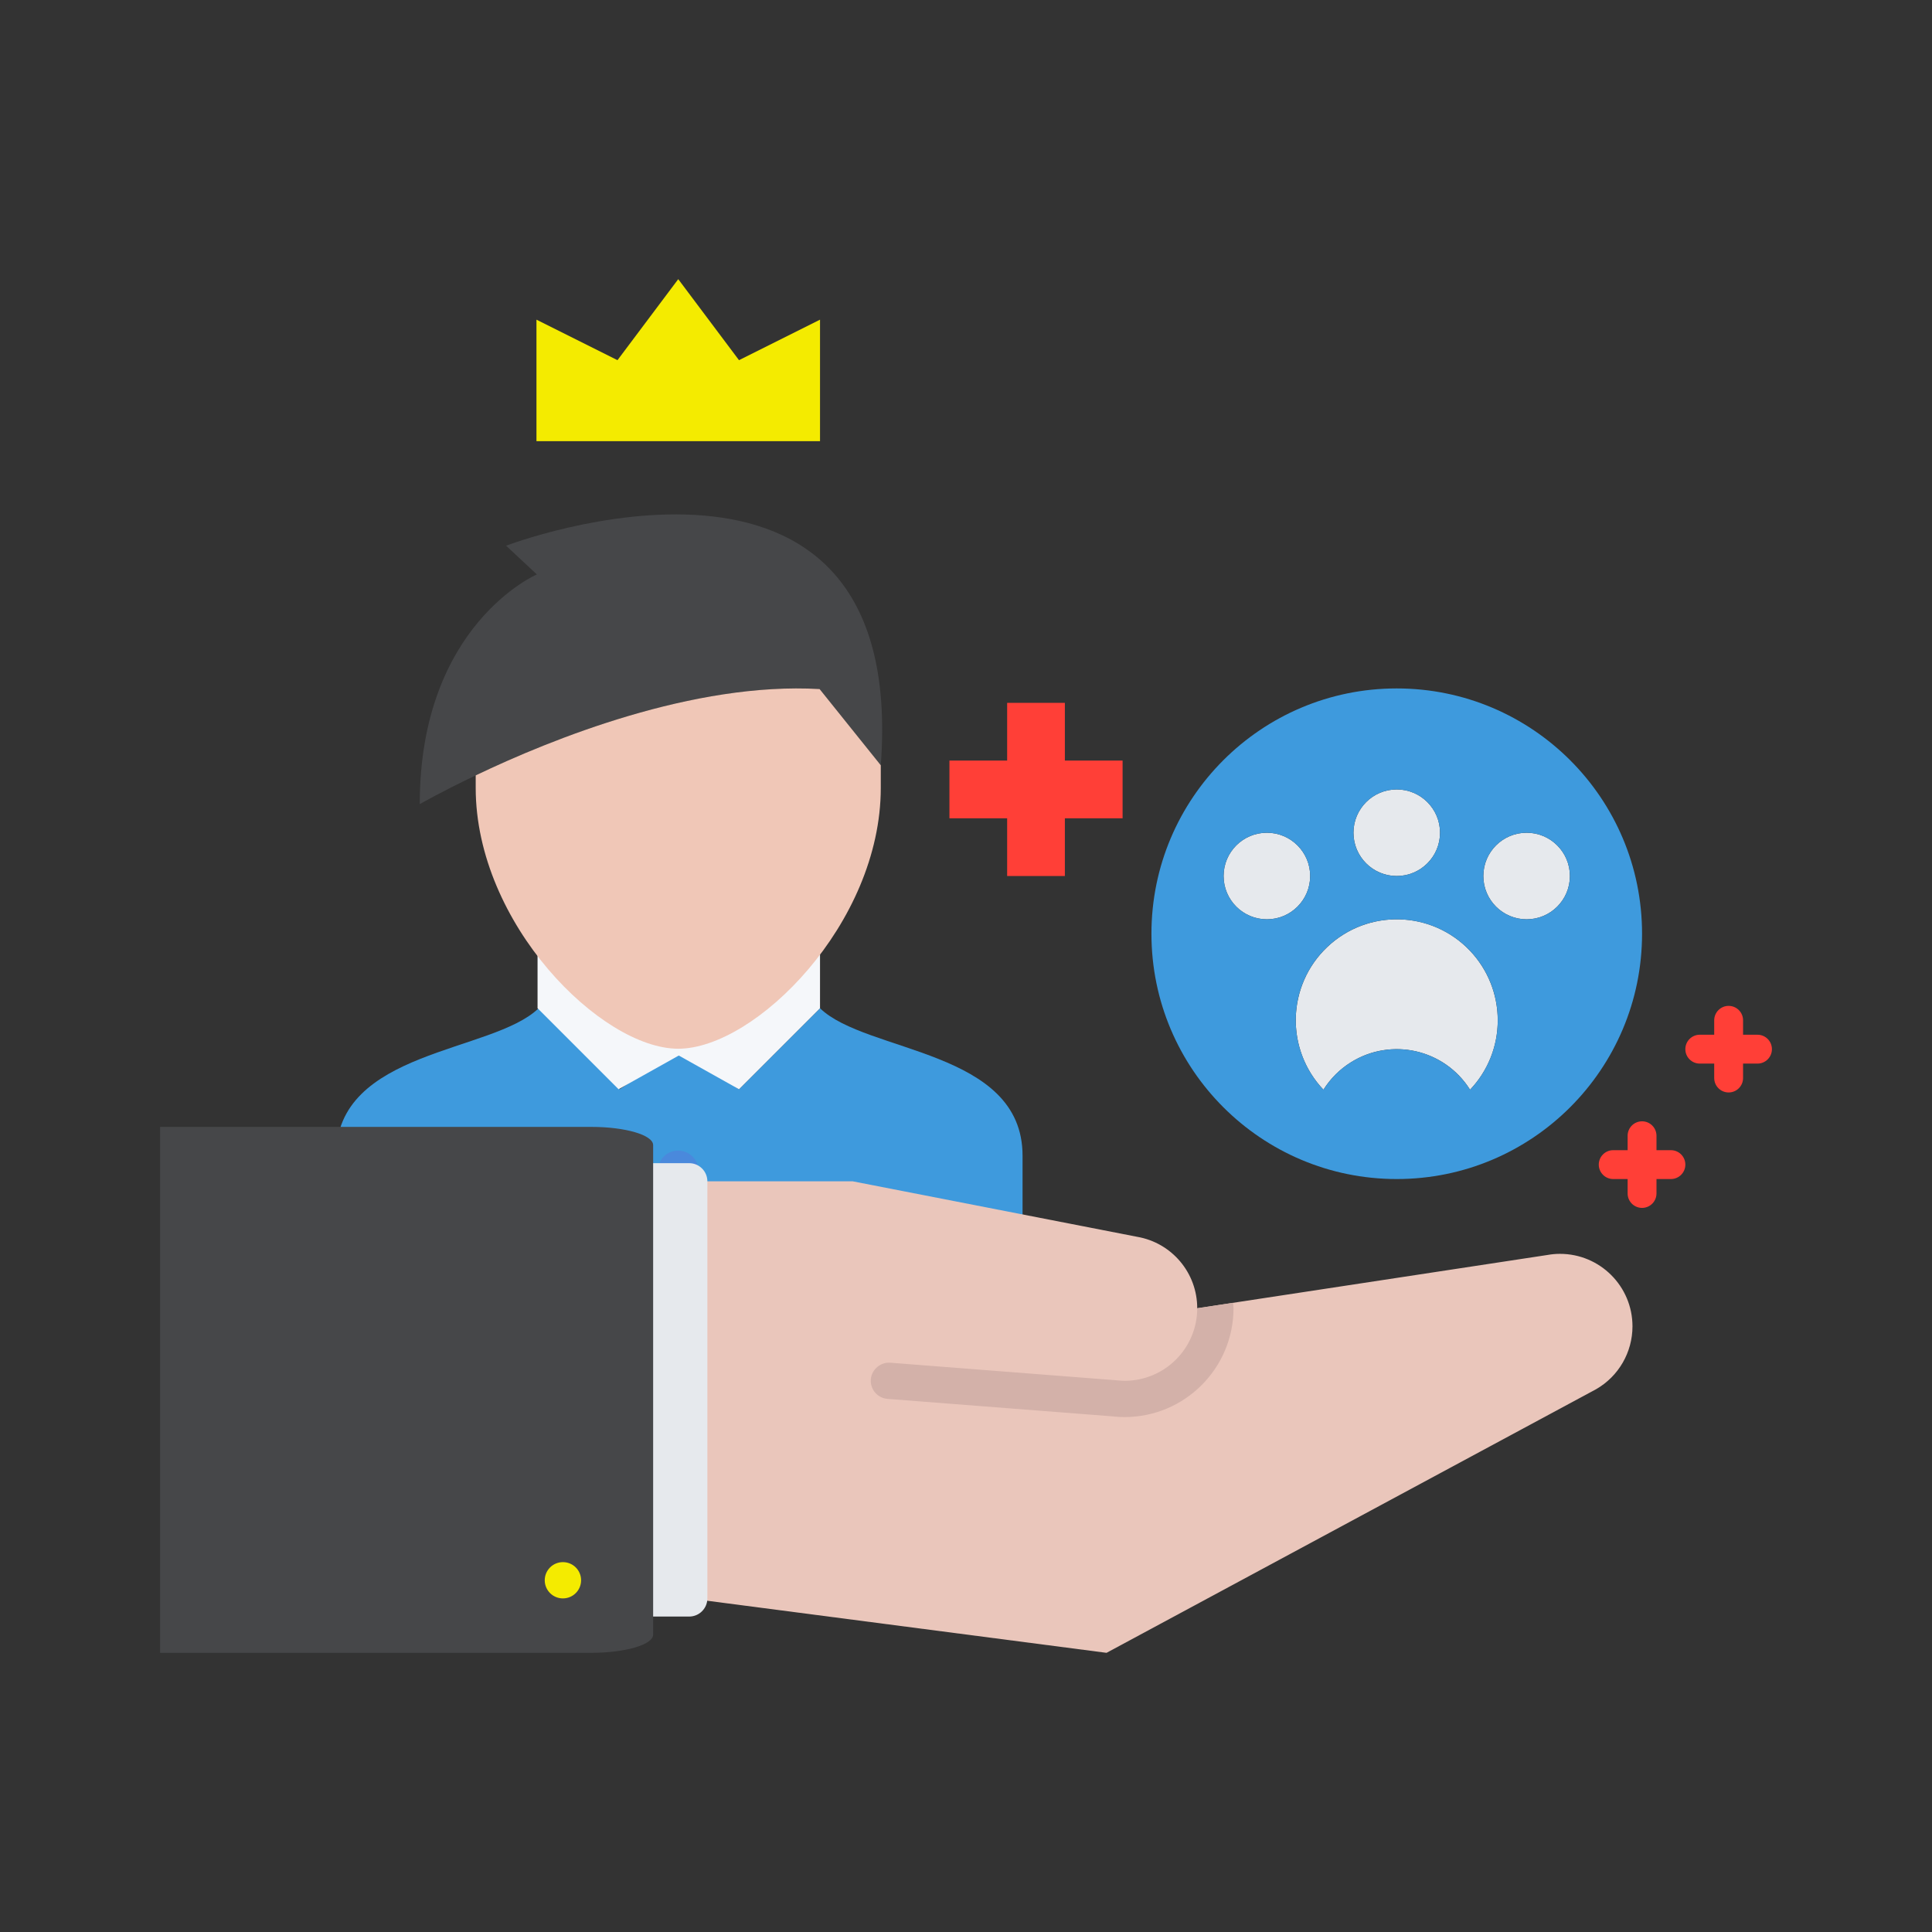 <svg xmlns="http://www.w3.org/2000/svg" id="Layer_1" data-name="Layer 1" viewBox="0 0 2000 2000"><rect x="0" y="0" width="2000" height="2000" fill="#333333" stroke="none"/><defs><style>      .cls-1 {        fill: #4a89dc;      }      .cls-2 {        fill: #f5f7fa;      }      .cls-3 {        fill: #d3b1a9;      }      .cls-4 {        fill: #3e9add;      }      .cls-5 {        fill: #e6e9ed;      }      .cls-6 {        fill: #464749;      }      .cls-7 {        fill: #f0c7b7;      }      .cls-8 {        fill: #eac6bb;      }      .cls-9 {        fill: #ff3f37;      }      .cls-10 {        fill: #f4eb00;      }    </style></defs><g><g><path class="cls-4" d="M848.88,1043.71l-83.87,83.87-61.77-41.18-61.77,41.18-83.87-83.87c-47.68,46.5-209.67,42.69-209.67,152.68v98.84h710.61v-98.84c0-109.99-162.07-106.18-209.67-152.68Z"></path><polygon class="cls-2" points="848.88 918.58 848.88 1043.71 765.01 1127.58 702.11 1092.36 702.11 1050.42 848.88 918.58"></polygon><polygon class="cls-2" points="556.47 918.58 556.47 1043.71 640.34 1127.58 703.24 1092.36 703.24 1050.42 556.47 918.58"></polygon><path class="cls-6" d="M523.89,564.91s416.78-158.97,387.89,227.28l-63.32-78.88c-130.46-7.55-277.23,51.58-356.02,89.36-36.02,17.19-57.91,29.73-57.91,29.73,0-185.77,121.23-237.77,121.23-237.77l-31.87-29.73Z"></path><path class="cls-7" d="M911.78,792.19v23.44c0,140.48-130,270.01-209.67,270.01s-209.67-129.58-209.67-270.01v-12.96c78.79-37.74,225.56-96.91,356.02-89.36l63.32,78.88Z"></path><polygon class="cls-10" points="848.88 456.72 555.34 456.72 555.34 330.92 639.21 372.85 702.11 288.98 765.01 372.85 848.88 330.92 848.88 456.72"></polygon><path class="cls-1" d="M702.19,1233.09c-11.53,0-21.13-9.35-21.13-20.97s9.18-20.97,20.72-20.97h.42c11.53,0,20.97,9.44,20.97,20.97,0,11.62-9.44,20.97-20.97,20.97Z"></path></g><g><polygon class="cls-9" points="1162.1 787.34 1162.1 847.1 1102.35 847.1 1102.35 906.85 1042.59 906.85 1042.59 847.1 982.84 847.1 982.84 787.34 1042.59 787.34 1042.59 727.59 1102.35 727.59 1102.35 787.34 1162.1 787.34"></polygon><circle class="cls-5" cx="1580.35" cy="906.85" r="44.81"></circle><path class="cls-5" d="M1550.47,1056.22c.06,26.75-10.21,52.49-28.68,71.85-26.29-41.91-81.58-54.57-123.49-28.28-11.44,7.17-21.1,16.84-28.28,28.28-39.7-41.92-37.89-108.09,4.03-147.78,41.92-39.7,108.09-37.89,147.78,4.03,18.39,19.42,28.64,45.15,28.63,71.9Z"></path><circle class="cls-5" cx="1445.91" cy="862.03" r="44.81"></circle><circle class="cls-5" cx="1311.47" cy="906.85" r="44.81"></circle><path class="cls-4" d="M1445.91,951.66c-57.71-.04-104.53,46.72-104.56,104.44-.02,26.78,10.25,52.55,28.68,71.98,26.29-41.91,81.58-54.57,123.49-28.28,11.44,7.17,21.1,16.84,28.28,28.28,39.72-41.87,37.97-108.02-3.91-147.73-19.43-18.43-45.2-28.7-71.98-28.68ZM1445.91,906.85c24.75,0,44.81-20.06,44.81-44.81s-20.06-44.81-44.81-44.81-44.81,20.06-44.81,44.81c-.03,24.72,19.98,44.78,44.69,44.81.04,0,.08,0,.12,0ZM1445.91,712.66c140.25,0,253.94,113.69,253.94,253.94s-113.69,253.94-253.94,253.94-253.94-113.69-253.94-253.94c-.01-140.23,113.66-253.93,253.9-253.94.01,0,.03,0,.04,0ZM1625.16,906.85c0-24.75-20.06-44.81-44.81-44.81s-44.81,20.06-44.81,44.81,20.06,44.81,44.81,44.81h0c24.72.03,44.78-19.98,44.81-44.69,0-.04,0-.08,0-.12ZM1356.28,906.85c0-24.75-20.06-44.81-44.81-44.81s-44.81,20.06-44.81,44.81,20.06,44.81,44.81,44.81h0c24.72.03,44.78-19.98,44.81-44.69,0-.04,0-.08,0-.12Z"></path><path class="cls-9" d="M1699.85,1250.41c-8.25,0-14.93-6.68-14.94-14.92v-59.77c0-8.25,6.69-14.94,14.94-14.94s14.94,6.69,14.94,14.94v59.75c0,8.25-6.68,14.93-14.92,14.94h-.02Z"></path><path class="cls-9" d="M1729.73,1220.54h-59.75c-8.25,0-14.94-6.69-14.94-14.94s6.69-14.94,14.94-14.94h59.75c8.25,0,14.94,6.69,14.94,14.94s-6.69,14.94-14.94,14.94Z"></path><path class="cls-9" d="M1789.48,1130.91c-8.25,0-14.93-6.68-14.94-14.92v-59.77c0-8.25,6.69-14.94,14.94-14.94s14.94,6.69,14.94,14.94v59.75c0,8.25-6.68,14.93-14.92,14.94h-.02Z"></path><path class="cls-9" d="M1819.35,1101.03h-59.75c-8.25,0-14.94-6.69-14.94-14.94s6.69-14.94,14.94-14.94h59.75c8.25,0,14.94,6.69,14.94,14.94s-6.69,14.94-14.94,14.94Z"></path></g></g><g><path class="cls-8" d="M1239.36,1354.31l362.72-55.19c4.21-.76,8.48-1.14,12.76-1.14,41.45-.02,75.08,33.57,75.1,75.02.01,26.84-14.3,51.64-37.55,65.05l-506.9,272.96-431.81-56.32v-431.81h168.97l294.56,57.46c35.97,6.22,62.22,37.46,62.15,73.96Z"></path><path class="cls-3" d="M1276.4,1348.67l-37.04,5.63c0,41.47-33.62,75.09-75.1,75.1-2.13,0-4.25-.17-6.34-.33l-.07-.04-236.18-18.35c-10.31-.7-19.29,6.97-20.2,17.27-.79,10.33,6.94,19.36,17.27,20.17l234.39,18.21v.07c3.7.37,7.44.55,11.15.55,62.18-.07,112.58-50.46,112.65-112.65,0-1.93-.4-3.74-.51-5.63Z"></path><path class="cls-5" d="M657.32,1673.47c-10.34,0-18.77-4.22-18.77-9.39v-450.58c0-5.17,8.43-9.39,18.77-9.39h56.18c10.35.04,18.74,8.42,18.77,18.77v431.81c-.04,10.35-8.42,18.74-18.77,18.77h-56.18Z"></path><path class="cls-6" d="M612.33,1166.56H165.71v544.43h446.62c35.16-.04,63.64-8.41,63.8-18.76v-506.9c-.13-10.35-28.62-18.74-63.8-18.77Z"></path><path class="cls-10" d="M582.78,1654.67c-10.37.05-18.82-8.31-18.87-18.68-.05-10.37,8.31-18.82,18.68-18.87h.18c10.37,0,18.77,8.41,18.77,18.77s-8.41,18.77-18.77,18.77Z"></path></g></svg>